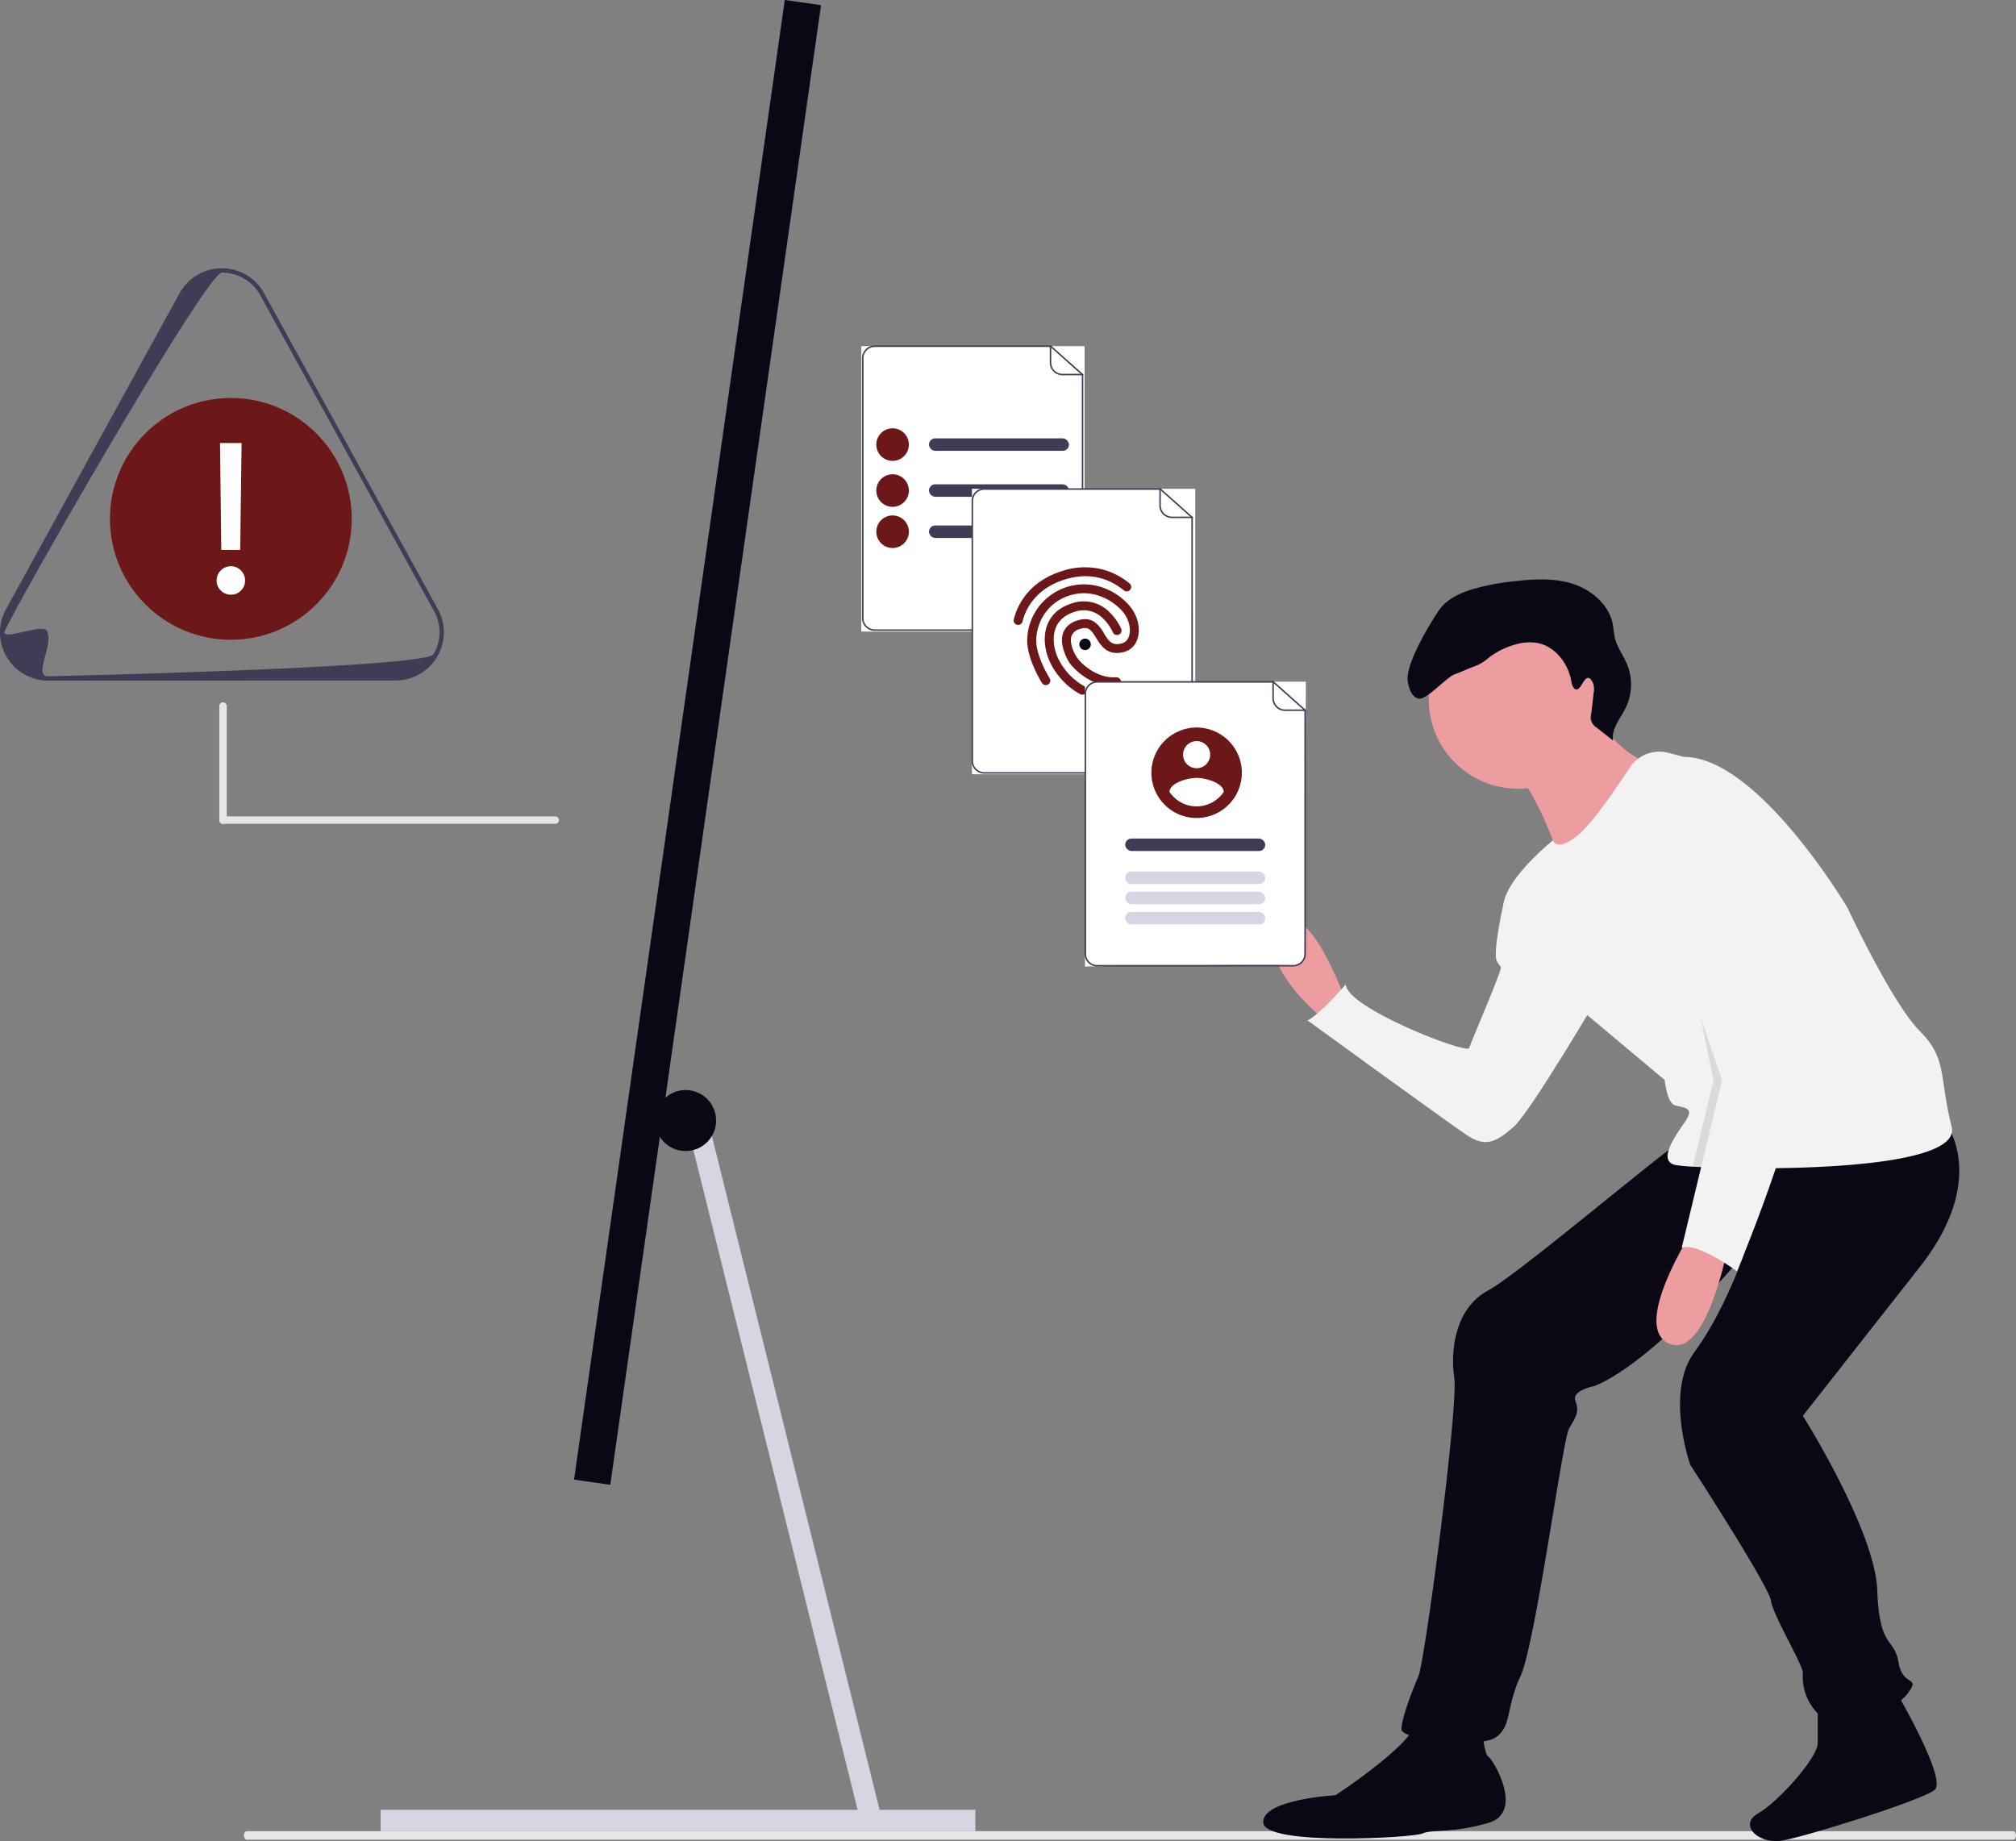 <svg xmlns="http://www.w3.org/2000/svg" xmlns:xlink="http://www.w3.org/1999/xlink" width="800" height="730.598" viewBox="0 0 800 730.598" role="img"><rect x="0" y="0" width="800" height="730.598" fill="#808080" stroke="none"/><g transform="translate(-653.523 -132.149)"><path d="M255.615,690.413c0,.932.517,1.689,1.159,1.692H957.685c.644,0,1.166-.757,1.166-1.692s-.522-1.691-1.166-1.691h-700.9c-.642,0-1.164.75-1.166,1.682Z" transform="translate(494.672 170.091)" fill="#e6e6e6"></path><g transform="translate(1154.813 362.071)"><path d="M786.6,363.319s10.966,19.4,24.462,21.931-35.427,41.332-35.427,41.332-11.809-37.114-21.931-38.8S786.6,363.319,786.6,363.319Z" transform="translate(-656.821 -312.295)" fill="#ed9da0"></path><path d="M688.08,481.123S672.9,438.1,661.932,451.6s16.87,36.271,16.87,36.271Z" transform="translate(-655.303 -313.696)" fill="#ed9da0"></path><path d="M760,438.781l-9.134,3.385s-4.362,19.39-2.675,22.764,2.53.844,0,7.592-10.122,24.462-10.966,26.992S688.3,483.487,688.3,474.208c0,0-10.122,11.809-15.183,14.34,0,0,55.671,40.488,63.263,45.549s11.809,2.531,18.557-3.374S790.369,475.9,790.369,475.9Z" transform="translate(-655.528 -313.529)" fill="#f2f2f2"></path><path d="M742.134,776.113s.843,9.279,2.53,10.122,14.34,21.931,0,26.148-22.775,2.531-26.148,4.218-62.419,5.061-63.263-4.218,28.679-10.966,28.679-10.966,26.992-17.713,31.21-26.992S742.134,776.113,742.134,776.113Z" transform="translate(-655.236 -318.957)" fill="#090814"></path><path d="M909.691,760.354s20.244,34.583,15.183,38.8S870.524,818.742,863.3,819.4c-9.278.843-16.026-6.748-8.435-10.966S878.481,786.5,878.481,780.6V765.415Z" transform="translate(-658.447 -318.788)" fill="#090814"></path><path d="M926.792,530.537s17.714,21.931-10.122,57.358L870.277,646.94s28.679,45.549,29.523,69.167,6.748,18.557,8.435,28.679,9.278,5.061,3.374,12.653-27.836,14.339-34.584,8.435A20.911,20.911,0,0,1,870.277,749c0-3.374-11.809-22.774-12.652-28.679s-32.053-53.984-32.053-53.984-10.122-28.679,1.687-44.706,19.612-38.757,19.612-38.757-34.8,42.131-59.257,52.253c0,0-9.279,1.687-7.591,5.9s0,6.748-2.531,10.966-13.359,85.6-19.263,98.254-3.374,20.244-10.122,24.462-37.114.843-37.114-3.374,4.217-15.183,6.748-21.088,15.889-106.688,14.2-118.5.844-27.836,13.5-34.584S822.2,535.6,825.572,535.6,926.792,530.537,926.792,530.537Z" transform="translate(-656.148 -315.029)" fill="#090814"></path><circle cx="35.427" cy="35.427" r="35.427" transform="translate(65.673 12.222)" fill="#ed9da0"></circle><path d="M752.014,442.9c0,10.966,32.9,42.175,32.9,42.175l31.21,26.148s.844,9.278,4.217,10.122,7.592.843,4.217,5.9-11.809,16.027-4.217,17.714a62,62,0,0,0,6.908.658c2.025.118,4.4.228,7.077.329,6.242.219,14.053.363,22.513.3q3.606-.013,7.338-.084c31.893-.633,68.838-4.3,65.819-16.389-5.061-20.244-1.687-26.992-12.652-37.958S888.662,442.9,888.662,442.9s-35.427-59.889-64.95-59.889L817.58,381.4a14.043,14.043,0,0,0-15.326,5.888c-5.921,9.017-15.259,22.564-20.716,26.933-8.435,6.748-9.751,1.906-9.751,1.906S752.014,431.931,752.014,442.9Z" transform="translate(-656.818 -312.583)" fill="#f2f2f2"></path><path d="M828.1,574.27s-24.462,37.958-9.279,44.706,23.618-39.645,23.618-39.645Z" transform="translate(-657.83 -315.745)" fill="#ed9da0"></path><path d="M780.448,355.1c-1.36-.172-1.79-1.887-2.019-3.238-1.225-7.236-6.618-14.1-13.863-15.265a19.63,19.63,0,0,0-8.26.666,31.339,31.339,0,0,0-10.6,5.217,17.481,17.481,0,0,1-5.3,3.326c-1.329.39-6.974,2.9-8.293,3.324-2.9.934-11.2,10.237-14.183,9.636-2.857-.575-3.942-4.025-4.4-6.9-1.046-6.556,8.6-22.607,12.335-28.1,2.831-4.167,7.623-6.566,12.414-8.126a89.189,89.189,0,0,1,17.216-3.421c7.88-.931,16.042-1.424,23.593,1.011s14.428,8.394,15.838,16.2c.294,1.627.349,3.293.709,4.906.878,3.935,3.482,7.244,5,10.979A21.14,21.14,0,0,1,800,362.447c-2.1,4.23-5.761,8.294-4.972,12.952l-6.509-5.133a4.727,4.727,0,0,1-2.173-5.533l.946-8.15a7.171,7.171,0,0,0-.422-4.407C783.974,347.123,782.715,355.381,780.448,355.1Z" transform="translate(-656.188 -311.446)" fill="#090814"></path><path d="M836.707,511.718l-8.275,34.4c2.025.118,4.4.228,7.077.329,6.242.219,14.053.363,22.513.3,3.045-9.034,5.989-18.565,8.207-27.439,7.592-30.366-5.061-76.759-11.809-98.69s-21.509,2.109-21.509,2.109,5.9-14.34-5.061-6.748S836.707,511.718,836.707,511.718Z" transform="translate(-658.005 -313.081)" opacity="0.1" style="isolation:isolate"></path><path d="M833.98,392.475s16.87,5.9,23.618,27.836S877,488.634,869.407,519s-23.618,68.324-23.618,68.324-16.027-11.809-21.931-9.278l16.027-66.637S803.614,410.188,814.579,402.6a76.928,76.928,0,0,1,19.4-10.122Z" transform="translate(-657.808 -312.771)" fill="#f2f2f2"></path></g><g transform="translate(804.555 132.149)"><rect width="14.524" height="593.089" transform="matrix(-0.99, -0.141, 0.141, -0.99, 91.143, 589.205)" fill="#090814"></rect><rect width="236.01" height="8.472" transform="translate(0 718.192)" fill="#d6d6e3"></rect><path d="M127.7,367.834l70.053,281.421,8.182-2.179L135.882,365.67Z" transform="translate(-6.451 76.995)" fill="#d6d6e3"></path><circle cx="12.103" cy="12.103" r="12.103" transform="translate(108.929 432.558)" fill="#090814"></circle></g><g transform="translate(995.318 269.25)"><rect width="88.6" height="113.273" transform="translate(0 0.254)" fill="#fff"></rect><g transform="translate(0.268 0)"><g transform="translate(0)"><g transform="translate(5.678 32.867)"><rect width="55.557" height="4.95" rx="2.475" transform="translate(20.897 3.986)" fill="#3f3d56"></rect><rect width="55.557" height="4.95" rx="2.475" transform="translate(20.897 22.222)" fill="#3f3d56"></rect><rect width="55.557" height="4.95" rx="2.475" transform="translate(20.897 38.56)" fill="#3f3d56"></rect><path d="M717.1,295.316a6.459,6.459,0,1,1,6.458,6.457h0a6.466,6.466,0,0,1-6.459-6.457Z" transform="translate(-717.1 -288.854)" fill="#6C1718"></path><path d="M717.1,330.59a6.459,6.459,0,1,1,6.459,6.459h0a6.466,6.466,0,0,1-6.459-6.459Z" transform="translate(-717.1 -305.892)" fill="#6C1718"></path><path d="M717.1,362.19a6.459,6.459,0,1,1,6.459,6.459h0a6.466,6.466,0,0,1-6.459-6.459Z" transform="translate(-717.1 -321.154)" fill="#6C1718"></path></g><g transform="translate(0)"><path d="M389.677,338.332a5.024,5.024,0,0,0-2.407,4.287v.739h.591v-.739a4.442,4.442,0,0,1,3.3-4.287Zm72.594-.739H392.3a5.032,5.032,0,0,0-5.026,5.026V445.8a5.033,5.033,0,0,0,5.026,5.026h77.756a5.033,5.033,0,0,0,5.026-5.026V349.029ZM474.486,445.8a4.44,4.44,0,0,1-4.435,4.435H392.3a4.44,4.44,0,0,1-4.435-4.435V342.62a4.442,4.442,0,0,1,3.3-4.287,4.383,4.383,0,0,1,1.137-.148h69.75l12.441,11.108ZM389.677,338.332a5.024,5.024,0,0,0-2.407,4.287v.739h.591v-.739a4.442,4.442,0,0,1,3.3-4.287Z" transform="translate(-387.27 -337.593)" fill="#3f3d56"></path><path d="M652.279,349.419H644.3a5.032,5.032,0,0,1-5.026-5.026v-6.5a.3.3,0,1,1,.591,0v6.5a4.44,4.44,0,0,0,4.435,4.435h7.983a.3.3,0,1,1,0,.591Z" transform="translate(-564.767 -337.593)" fill="#3f3d56"></path></g></g></g></g><g transform="translate(1039.064 325.919)"><rect width="88.6" height="113.273" transform="translate(0.157 0.2)" fill="#fff"></rect><path d="M389.677,338.332a5.024,5.024,0,0,0-2.407,4.287v.739h.591v-.739a4.442,4.442,0,0,1,3.3-4.287Zm72.594-.739H392.3a5.032,5.032,0,0,0-5.026,5.026V445.8a5.033,5.033,0,0,0,5.026,5.026h77.756a5.033,5.033,0,0,0,5.026-5.026V349.029ZM474.486,445.8a4.44,4.44,0,0,1-4.435,4.435H392.3a4.44,4.44,0,0,1-4.435-4.435V342.62a4.442,4.442,0,0,1,3.3-4.287,4.383,4.383,0,0,1,1.137-.148h69.75l12.441,11.108ZM389.677,338.332a5.024,5.024,0,0,0-2.407,4.287v.739h.591v-.739a4.442,4.442,0,0,1,3.3-4.287Z" transform="translate(-387.27 -337.593)" fill="#3f3d56"></path><path d="M652.279,349.419H644.3a5.032,5.032,0,0,1-5.026-5.026v-6.5a.3.3,0,1,1,.591,0v6.5a4.44,4.44,0,0,0,4.435,4.435h7.983a.3.3,0,1,1,0,.591Z" transform="translate(-564.767 -337.593)" fill="#3f3d56"></path><g transform="translate(16.712 31.35)"><path d="M140.178,207.478a1.775,1.775,0,0,1-2.262-2.086c1.033-4.3,4.961-14.807,19.27-19.227a28.329,28.329,0,0,1,17.66-.1,28.676,28.676,0,0,1,8.994,5.032,1.761,1.761,0,0,1,.288,2.473l-.011.014a1.8,1.8,0,0,1-2.511.285c-2.612-2.058-10.536-8.309-23.381-4.341-12.542,3.874-15.948,12.936-16.832,16.644A1.749,1.749,0,0,1,140.178,207.478Z" transform="translate(-137.872 -184.704)" fill="#6C1718"></path><path d="M211.345,272.37a1.765,1.765,0,0,1-.439.082c-11.179.6-18.291-8.685-18.583-9.072l-.054-.089c-.178-.277-4.482-6.824-2.587-12.024.87-2.377,2.795-4.046,5.736-4.955,2.736-.845,4.975-.6,6.88.766a13.828,13.828,0,0,1,3.534,4.358c2.019,3.315,3.256,5,7.093,4.028a4.081,4.081,0,0,0,2.831-2.771c.967-2.792.11-6.6-2.159-9.478-2.931-3.736-11.134-9.941-21.254-6.815a18.575,18.575,0,0,0-10.227,7.588,19.5,19.5,0,0,0-3.128,10.222c-.039,6.484,5.274,15.013,5.325,15.091a1.757,1.757,0,0,1-.559,2.422l-.016.01a1.8,1.8,0,0,1-2.465-.552c-.24-.39-5.914-9.485-5.868-16.978a22.518,22.518,0,0,1,31.2-20.433,24.72,24.72,0,0,1,9.795,7.238c3.017,3.842,4.08,8.871,2.706,12.8a7.59,7.59,0,0,1-5.33,5.068c-6.565,1.67-9.137-2.535-11.013-5.6-1.926-3.145-2.992-4.619-6.321-3.591a4.775,4.775,0,0,0-3.428,2.77c-.644,1.777-.034,4.055.592,5.652l.02.05a14.435,14.435,0,0,0,3.663,5.327c2.576,2.378,7.357,5.769,13.452,5.442a1.76,1.76,0,0,1,1.866,1.647v.017a1.8,1.8,0,0,1-1.266,1.783Z" transform="translate(-170.038 -225.256)" fill="#6C1718"></path><path d="M239.523,316.193a1.8,1.8,0,0,1-1.411-.147,28.464,28.464,0,0,1-12.171-13.214l-.011-.036c-1.757-3.926-2.814-9.925-.481-15,1.722-3.741,4.954-6.371,9.591-7.8a14.231,14.231,0,0,1,14.781,3.59,21.9,21.9,0,0,1,4.574,6.477,1.79,1.79,0,1,1-3.293,1.4,18.342,18.342,0,0,0-3.856-5.4,10.687,10.687,0,0,0-11.174-2.688c-3.62,1.118-6.112,3.095-7.388,5.876-1.84,4-.893,9,.482,12.078a24.985,24.985,0,0,0,10.719,11.647,1.752,1.752,0,0,1,.666,2.387l-.014.024A1.8,1.8,0,0,1,239.523,316.193Z" transform="translate(-211.772 -265.741)" fill="#6C1718"></path><ellipse cx="2.281" cy="2.281" rx="2.281" ry="2.281" transform="translate(26.051 28.287)" fill="#090814"></ellipse></g></g><g transform="translate(1083.917 402.449)"><path d="M0,0H87.651s-.345,105.6-.584,108.387-1.044,2.811-1.044,2.811-4.843,2.444-2.632,1.524S0,113.031,0,113.031Z" transform="translate(0.157 0.2)" fill="#fff"></path><path d="M389.677,338.332a5.024,5.024,0,0,0-2.407,4.287v.739h.591v-.739a4.442,4.442,0,0,1,3.3-4.287Zm72.594-.739H392.3a5.032,5.032,0,0,0-5.026,5.026V445.8a5.033,5.033,0,0,0,5.026,5.026h77.756a5.033,5.033,0,0,0,5.026-5.026V349.029ZM474.486,445.8a4.44,4.44,0,0,1-4.435,4.435H392.3a4.44,4.44,0,0,1-4.435-4.435V342.62a4.442,4.442,0,0,1,3.3-4.287,4.383,4.383,0,0,1,1.137-.148h69.75l12.441,11.108ZM389.677,338.332a5.024,5.024,0,0,0-2.407,4.287v.739h.591v-.739a4.442,4.442,0,0,1,3.3-4.287Z" transform="translate(-387.27 -337.593)" fill="#3f3d56"></path><path d="M652.279,349.419H644.3a5.032,5.032,0,0,1-5.026-5.026v-6.5a.3.3,0,1,1,.591,0v6.5a4.44,4.44,0,0,0,4.435,4.435h7.983a.3.3,0,1,1,0,.591Z" transform="translate(-564.767 -337.593)" fill="#3f3d56"></path><g transform="translate(26.511 18.405)"><path d="M202.7,123.086a17.946,17.946,0,1,0,17.946,17.946h0A17.946,17.946,0,0,0,202.7,123.086Zm0,5.383a5.383,5.383,0,1,1-5.383,5.383h0A5.383,5.383,0,0,1,202.7,128.469Zm0,25.918a13.074,13.074,0,0,1-10.768-5.746c.086-3.589,7.179-5.565,10.768-5.565s10.684,1.976,10.768,5.565a13.1,13.1,0,0,1-10.768,5.745Z" transform="translate(-184.754 -123.086)" fill="#6C1718"></path></g><rect width="55.557" height="4.95" rx="2.475" transform="translate(16.126 62.455)" fill="#3f3d56"></rect><rect width="55.557" height="4.95" rx="2.475" transform="translate(16.126 75.563)" fill="#d6d6e3"></rect><rect width="55.557" height="4.95" rx="2.475" transform="translate(16.126 83.571)" fill="#d6d6e3"></rect><rect width="55.557" height="4.95" rx="2.475" transform="translate(16.126 91.58)" fill="#d6d6e3"></rect></g><g transform="translate(653.523 238.605)"><path d="M227.068,390.7l-137.8.048a19.108,19.108,0,0,1-16.594-28.718l68.855-125.346a19.15,19.15,0,0,1,33.168-.011l68.95,125.314A19.149,19.149,0,0,1,227.068,390.7h0Zm-155.251-19.1c0,2.993,15.205-3.457,16.78-.73,3.151,5.453-5.625,18.149.673,18.147,0,0,149.734-3.308,152.881-8.763a17.243,17.243,0,0,0-.006-17.421L173.2,237.525a17.237,17.237,0,0,0-15.081-8.69c-6.3,0-86.3,139.777-86.3,142.771h0Z" transform="translate(-70.085 -227.107)" fill="#3f3d56"></path><g transform="translate(43.633 51.472)"><circle cx="47.973" cy="47.973" r="47.973" fill="#6C1718"></circle><path d="M11.221-40.9l-.5-42.409h8.557L18.729-40.9Zm3.817,17.775a5.457,5.457,0,0,1-4.006-1.657,5.409,5.409,0,0,1-1.657-3.964,5.457,5.457,0,0,1,1.657-4.006A5.457,5.457,0,0,1,15.038-34.4a5.389,5.389,0,0,1,3.985,1.657,5.493,5.493,0,0,1,1.636,4.006,5.444,5.444,0,0,1-1.636,3.964A5.389,5.389,0,0,1,15.038-23.121Z" transform="translate(32.957 101.186)" fill="#fff"></path></g><g transform="translate(87.03 172.261)"><path d="M131.784,1.451H-.025A1.475,1.475,0,0,1-1.5-.025,1.475,1.475,0,0,1-.025-1.5H131.784A1.475,1.475,0,0,1,133.26-.025,1.475,1.475,0,0,1,131.784,1.451Z" transform="translate(1.5 46.748)" fill="#e6e6e6"></path><path d="M-.025,46.7A1.475,1.475,0,0,1-1.5,45.223V-.025A1.475,1.475,0,0,1-.025-1.5,1.475,1.475,0,0,1,1.451-.025V45.223A1.475,1.475,0,0,1-.025,46.7Z" transform="translate(1.5 1.5)" fill="#e6e6e6"></path></g></g></g></svg>